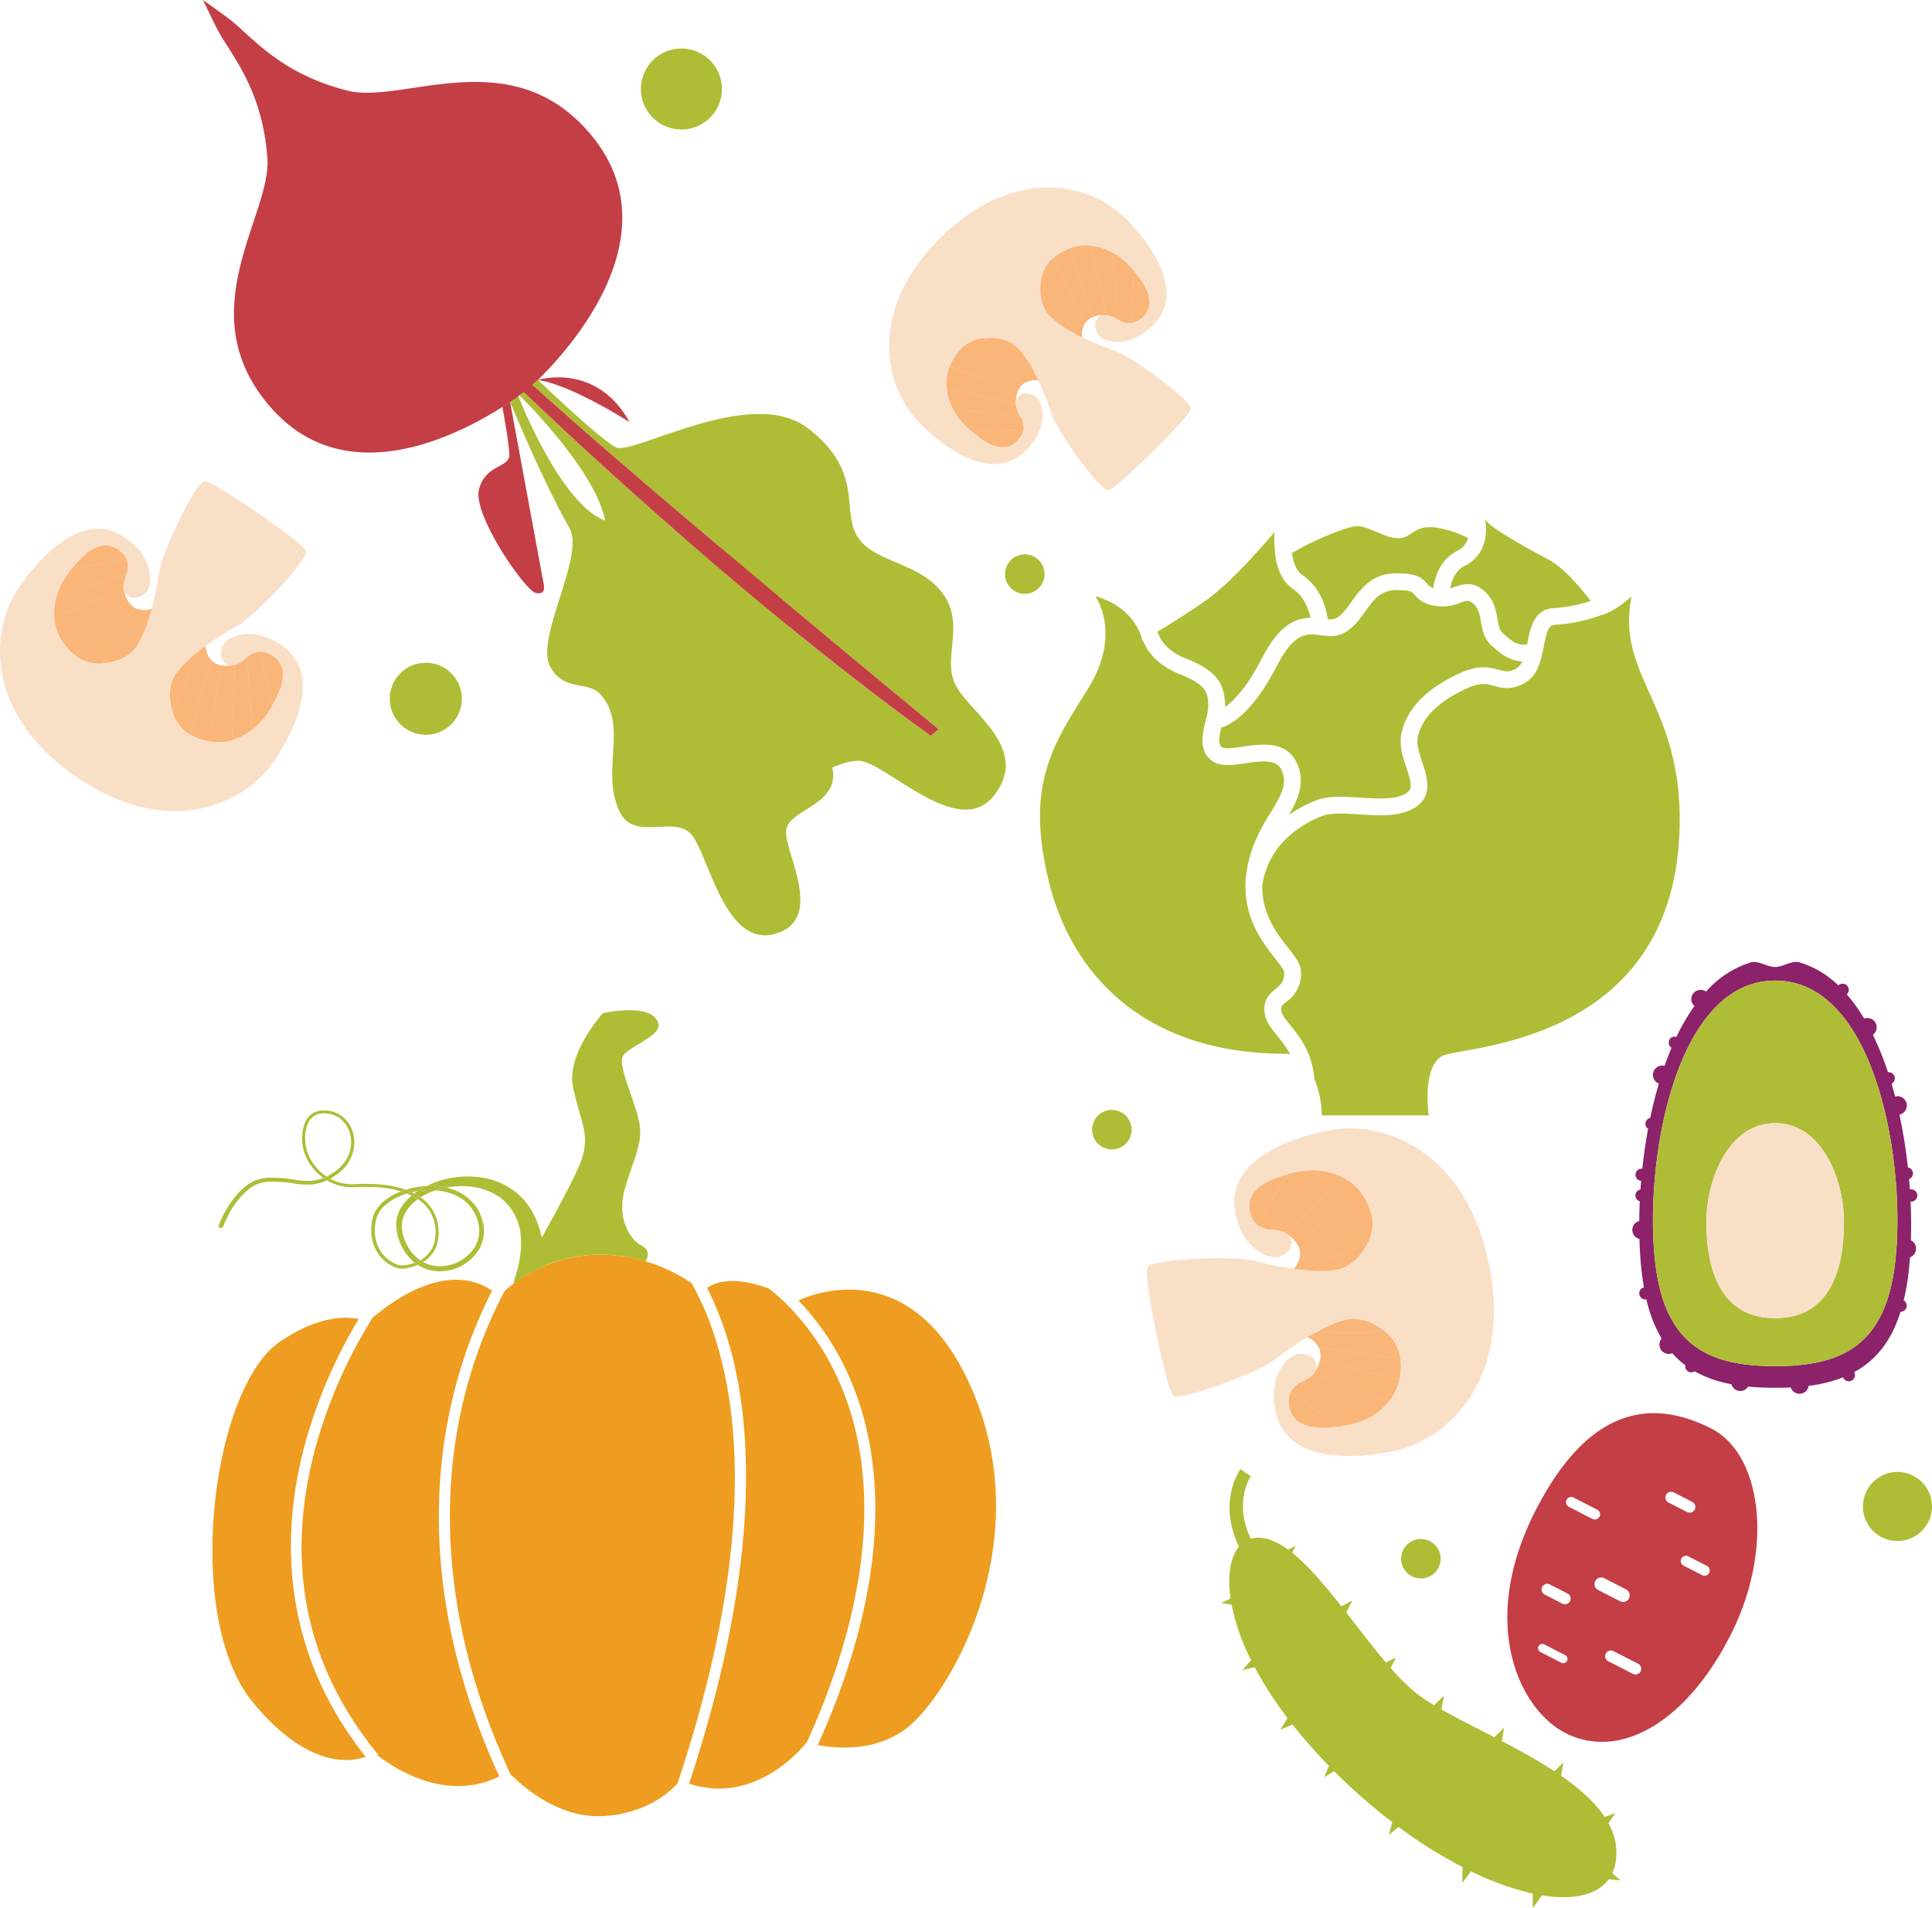 <svg xmlns="http://www.w3.org/2000/svg" width="640.603" height="632.709" viewBox="0 0 640.603 632.709"><g id="Raggruppa_26" data-name="Raggruppa 26" transform="translate(-509.79 -32.484)"><g id="Raggruppa_8" data-name="Raggruppa 8" transform="translate(577.104 32.484)"><path id="Tracciato_61" data-name="Tracciato 61" d="M278.356,81.452s12.037,31.285,25.778,40.22,50.789,3.225,60.827,26.827-4.087,16.327-3.908,28.2,21.95,20.294,21.992,30.943S367.51,219.356,367.366,226.6s12.948,29.189-3.663,33.8-21.928-26.1-27.628-32.887-19.173,2.656-23.994-7.889c-6.177-13.506,2.942-28.3-6.092-38.514-4.415-5-12.163-.7-16.843-9.448-5.038-9.421,11.744-36.624,6.407-45.9C286.829,110.615,275.892,84,275.892,84Z" transform="translate(-174.073 49.273)" fill="#afbd36" style="mix-blend-mode: multiply;isolation: isolate"></path><path id="Tracciato_62" data-name="Tracciato 62" d="M237.752,32.484s3.633,7.592,4.757,9.752c4.231,8.124,14.942,19.381,16.6,42.767,1.338,18.866-25.882,50.536.374,81.754,32.4,38.525,86.407-5.571,86.407-5.571s52.746-45.6,20.382-84.154c-26.226-31.245-62.114-9.891-80.465-14.459-22.75-5.665-32-18.156-39.267-23.725-1.933-1.479-8.788-6.364-8.788-6.364" transform="translate(-237.752 -32.484)" fill="#c43e46" style="mix-blend-mode: multiply;isolation: isolate"></path><path id="Tracciato_63" data-name="Tracciato 63" d="M279.35,80.209s19.328-6.055,30.407,14.023C309.757,94.232,290.645,81.907,279.35,80.209Z" transform="translate(-168.3 45.767)" fill="#c43e46" style="mix-blend-mode: multiply;isolation: isolate"></path><path id="Tracciato_64" data-name="Tracciato 64" d="M282.461,82.407l11.226,60.872s.67,3.444-2.87,2.411-20.94-25.981-18.653-34.387,10.15-7,10.043-11.362-2.309-15.86-2.309-15.86Z" transform="translate(-180.642 50.868)" fill="#c43e46" style="mix-blend-mode: multiply;isolation: isolate"></path><g id="Raggruppa_7" data-name="Raggruppa 7" transform="translate(104.953 125.976)" style="mix-blend-mode: multiply;isolation: isolate"><path id="Tracciato_65" data-name="Tracciato 65" d="M389.144,131.712c5.537,8.706,20.81,8.34,28.359,18.914s-.654,21.477,4.357,30.62,24.59,20.788,12.587,36.176-36.405-11.709-45.178-11.463-13.281,7.6-22.812,3.139-17.376-22.8-24.894-25.388-13.615,7.648-23.017.691c-22.291-16.5-8.5-43.667-13.716-60.656S277.066,84.8,277.066,84.8l1.356-1.143s67.146,65.077,134.994,114.037l2.611-2.194S319.558,116.191,281.295,81.245l1.869-1.572s20.26,19.432,25.815,22.334,44.871-20.783,63.7-6.324S383.61,123,389.144,131.712Z" transform="translate(-277.066 -79.673)" fill="#afbd36"></path><path id="Tracciato_66" data-name="Tracciato 66" d="M412.568,196.71C344.72,147.75,277.574,82.673,277.574,82.673l2.872-2.411c38.263,34.945,134.732,114.254,134.732,114.254Z" transform="translate(-276.218 -78.69)" fill="#c43e46"></path></g></g><g id="Raggruppa_13" data-name="Raggruppa 13" transform="translate(1051.025 351.418)" style="mix-blend-mode: multiply;isolation: isolate"><path id="Tracciato_83" data-name="Tracciato 83" d="M507.648,244.282c.128-4.09.1-8.4-.107-12.849.067.005.125.037.192.037a2.046,2.046,0,1,0,0-4.092,1.98,1.98,0,0,0-.419.085c-.08-1.153-.174-2.317-.278-3.484a2.014,2.014,0,0,0-.382-3.863,171.331,171.331,0,0,0-2.808-17.5,3.086,3.086,0,1,0-1.436-6q-.557-2.142-1.177-4.247a2.026,2.026,0,0,0-.958-3.823,1.628,1.628,0,0,0-.222.045,99.332,99.332,0,0,0-5.016-12.459,3.076,3.076,0,0,0-2.889-5.366,55.591,55.591,0,0,0-5.758-8.03,2.025,2.025,0,0,0,.667-1.495,2.041,2.041,0,0,0-3.468-1.463,31.447,31.447,0,0,0-12.961-7.68c-2.515-.723-5.174,1.546-7.979,1.546-2.867,0-5.577-2.253-8.14-1.5a32.7,32.7,0,0,0-14.784,9.672,3.081,3.081,0,0,0-3.855,4.795A68.491,68.491,0,0,0,429.9,176.85a1.92,1.92,0,0,0-2.536,1.946,2.008,2.008,0,0,0,.916,1.661c-.822,1.941-1.586,3.951-2.307,6a3.053,3.053,0,0,0-.769-.107,3.085,3.085,0,0,0-1.124,5.961c-1.1,3.711-2.05,7.531-2.859,11.407a1.983,1.983,0,0,0-.71,3.6c-.814,4.4-1.447,8.847-1.917,13.249a1.585,1.585,0,0,0-.224-.045,2.033,2.033,0,0,0-.16,4.06c-.08.958-.16,1.919-.224,2.87a2,2,0,0,0-.227,3.892q-.152,3.324-.181,6.533a3.077,3.077,0,0,0,.061,5.969c.12,4.234.406,8.241.86,11.88.182,1.444.4,2.822.635,4.165a2.02,2.02,0,0,0-1.564,1.949,2.05,2.05,0,0,0,2.048,2.048,2.092,2.092,0,0,0,.318-.064A45.9,45.9,0,0,0,425,276.894a3.06,3.06,0,0,0-.729,1.97,3.078,3.078,0,0,0,4.245,2.862,28.741,28.741,0,0,0,4.346,3.991,2.188,2.188,0,0,0-.059.3,2.045,2.045,0,0,0,2.045,2.045,1.978,1.978,0,0,0,1.076-.35,39.222,39.222,0,0,0,12.2,4.282,3.071,3.071,0,0,0,5.571.79c2.835.278,5.82.4,8.951.4q2.647,0,5.15-.128a3.074,3.074,0,0,0,5.959-.521,47.438,47.438,0,0,0,11.4-2.811,2.041,2.041,0,0,0,3.943-.742,1.981,1.981,0,0,0-.28-.972c7.066-3.839,12.278-10.147,15.4-20.03h0a2.046,2.046,0,0,0,2.048-2.048,2.021,2.021,0,0,0-1.009-1.725,75.662,75.662,0,0,0,1.532-8.481c.232-1.847.414-3.8.561-5.809a3.071,3.071,0,0,0,.288-5.638Zm-5.3,8.052c-3.34,26.7-17.443,33.682-39.7,33.682s-36.357-6.986-39.7-33.682c-3.994-31.912,5.769-94.173,39.7-94.173S506.34,220.421,502.346,252.333Z" transform="translate(-415.277 -151.953)" fill="#8c2269" style="mix-blend-mode: multiply;isolation: isolate"></path><path id="Tracciato_84" data-name="Tracciato 84" d="M458.375,154.278c-33.928,0-43.691,62.261-39.7,94.173,3.34,26.7,17.44,33.682,39.7,33.682s36.357-6.986,39.7-33.682C502.065,216.539,492.3,154.278,458.375,154.278Zm0,111.936c-18.872,0-22.809-17.427-22.809-31.827s7.456-32.836,22.809-32.836,22.806,18.439,22.806,32.836S477.246,266.214,458.375,266.214Z" transform="translate(-411.002 -148.07)" fill="#afbd36"></path><path id="Tracciato_85" data-name="Tracciato 85" d="M447.287,171.986c-15.353,0-22.809,18.439-22.809,32.836s3.938,31.827,22.809,31.827,22.806-17.427,22.806-31.827S462.64,171.986,447.287,171.986Z" transform="translate(-399.915 -118.505)" fill="#fadfc7"></path></g><g id="Raggruppa_19" data-name="Raggruppa 19" transform="translate(854.626 204.77)" style="mix-blend-mode: multiply;isolation: isolate"><path id="Tracciato_103" data-name="Tracciato 103" d="M416.16,244.411c-.43-4.287,1.978-6.263,3.735-7.7,1.639-1.343,2.822-2.315,2.8-5.47-.024-.772-1.8-3.043-3.1-4.7-5.291-6.773-14.146-18.108-7.187-37.132a60.189,60.189,0,0,1,5.628-10.852c3.772-6.159,5.809-9.862,3.762-14.389-1.562-3.465-5.777-3.134-12.029-2.226-4.365.627-8.484,1.225-11.207-.956-4.319-3.454-2.979-8.916-1.9-13.308a20.643,20.643,0,0,0,.865-5.222c-.222-3.767-.382-6.487-9.528-10.091-7.982-3.145-11.041-8.316-12.171-11.2l-.163.093s-1.8-10.815-15.622-14.72c0,0,9.012,12.318-2.4,30.644s-20.729,31.245-13.22,63.091,32.137,57.984,78.713,57.984a7.379,7.379,0,0,1,1.53.168,37.91,37.91,0,0,0-4.186-6.012C418.41,249.863,416.464,247.452,416.16,244.411Z" transform="translate(-341.709 -81.13)" fill="#afbd36" style="mix-blend-mode: multiply;isolation: isolate"></path><path id="Tracciato_104" data-name="Tracciato 104" d="M376.338,113.968c6.228,4.229,8.011,11.057,8.527,14.72a4.846,4.846,0,0,0,2.953-.414c1.829-1.044,3.318-3.121,4.893-5.315,3.027-4.221,6.794-9.472,14.813-9.472,6.316,0,8.343,1.1,10.259,3.42a4.048,4.048,0,0,0,2.072,1.474c.529-3.737,2.285-9.525,8.06-12.411a6.608,6.608,0,0,0,3.471-4.178,33.745,33.745,0,0,0-11.244-3.551c-7.208-.6-7.208,3.6-12.016,3.6s-10.515-4.805-14.72-3.9c-3.4.726-12.678,4.2-20.4,8.836C373.212,108.656,374.05,112.415,376.338,113.968Z" transform="translate(-289.449 -95.668)" fill="#afbd36" style="mix-blend-mode: multiply;isolation: isolate"></path><path id="Tracciato_105" data-name="Tracciato 105" d="M397.6,112.3c-3.276,1.636-4.493,5.032-4.944,7.55.449-.133.9-.291,1.364-.454,2.555-.884,6.055-2.1,9.878,1.244,3.316,2.9,3.951,6.517,4.458,9.416.387,2.2.67,3.6,1.6,4.445,3,2.752,4.837,4.426,8.212,3.868.027-.139.056-.28.083-.419.972-4.939,2.178-11.084,8.564-11.557a49.067,49.067,0,0,0,12.427-2.379c-3.417-4.506-8.868-10.98-13.738-13.6-7.782-4.189-19.133-10.371-21.3-13.388C405.06,100.843,404.758,108.716,397.6,112.3Z" transform="translate(-256.65 -97.02)" fill="#afbd36" style="mix-blend-mode: multiply;isolation: isolate"></path><path id="Tracciato_106" data-name="Tracciato 106" d="M365.644,140.529c10.524,4.146,12.649,8.281,13.041,14.936.021.384,0,.78-.019,1.175,2.814-1.981,7.176-6.364,12.2-16.106,5.641-10.937,10.913-13.377,16.154-13.492-.587-2.835-2.088-7.064-5.932-9.672-3.129-2.128-4.568-5.673-5.235-8.393-.037.029-.077.056-.112.085,0,0-.128-.825-.278-2.024-.08-.529-.123-.953-.149-1.271-.272-2.469-.518-5.678-.174-7.221,0,0-13.22,15.922-22.534,22.531-5.5,3.906-11.933,7.9-16.287,10.534C356.514,132.454,358.009,137.521,365.644,140.529Z" transform="translate(-317.32 -94.471)" fill="#afbd36" style="mix-blend-mode: multiply;isolation: isolate"></path><path id="Tracciato_107" data-name="Tracciato 107" d="M389.7,163.144c2.907,6.436.456,11.93-2.632,17.168a43.157,43.157,0,0,1,9.015-4.8c4.127-1.586,9.272-1.257,14.715-.91,5.609.358,11.41.729,14.939-1.305,2.331-1.345,2.154-3.054.283-8.666-1.177-3.535-2.515-7.539-1.6-11.482,1.911-8.292,8.318-14.811,19.584-19.931,6.124-2.784,9.862-1.767,12.59-1.025,2.205.6,3.42.932,5.862-.4a5.011,5.011,0,0,0,2.024-2.4c-4.6-.131-7.638-2.9-10.39-5.427-2.365-2.168-2.87-5.043-3.316-7.584-.43-2.456-.8-4.578-2.646-6.191-1.337-1.172-1.965-1.017-4.391-.174a14.692,14.692,0,0,1-9.2.771,9.92,9.92,0,0,1-5.937-3.612c-.651-.785-1.164-1.407-5.98-1.407-5.166,0-7.544,3.316-10.3,7.152-1.855,2.584-3.772,5.256-6.653,6.9-2.811,1.607-5.644,1.241-8.142.91-4.437-.574-8.625-1.124-14.5,10.27-7.95,15.412-15.059,19.371-18.407,20.385-.758,3.246-1.046,5.478.248,6.514.846.673,4.512.144,6.938-.208C377.92,156.82,386.294,155.61,389.7,163.144Z" transform="translate(-304.539 -82.399)" fill="#afbd36" style="mix-blend-mode: multiply;isolation: isolate"></path><path id="Tracciato_108" data-name="Tracciato 108" d="M491.8,106.537s-5.409,5.107-10.214,6.308l-.005-.005a52.934,52.934,0,0,1-15.4,3.2c-1.85.136-2.5,1.89-3.521,7.085-.9,4.6-1.93,9.821-6.492,12.294-4.4,2.381-7.486,1.54-9.966.868-2.435-.662-4.533-1.231-8.834.721-9.584,4.357-14.971,9.629-16.469,16.119-.558,2.421.47,5.5,1.46,8.476,1.61,4.827,3.815,11.437-2.779,15.238-4.981,2.878-11.634,2.451-18.071,2.04-4.6-.294-9.373-.6-12.363.553-5.248,2.018-17.681,8.3-19.835,23.02-.144,9.488,4.731,15.751,8.564,20.657,2.381,3.046,4.258,5.451,4.277,8.086A11.232,11.232,0,0,1,377.329,241c-1.508,1.239-1.858,1.578-1.733,2.856.139,1.388,1.514,3.089,3.107,5.059,3.094,3.828,7.211,8.951,7.91,17.8a32.1,32.1,0,0,1,2.443,11.973h35.45s-2.4-16.525,4.808-19.83,77.851-3.879,78.411-77.512C508.028,141.987,486.4,132.675,491.8,106.537Z" transform="translate(-295.617 -81.13)" fill="#afbd36" style="mix-blend-mode: multiply;isolation: isolate"></path></g><path id="Tracciato_110" data-name="Tracciato 110" d="M409.179,240.155c-19.347,37.762-5.288,66.155,9.816,73.895,17.622,9.029,39.668-2.985,54.572-32.073s10.435-60.341-6.068-68.8S428.528,202.394,409.179,240.155Zm9.789,48.1a1.415,1.415,0,0,1-1.292,2.517l-6.992-3.585a1.414,1.414,0,0,1,1.289-2.517Zm24.147,2.838a1.885,1.885,0,1,1-1.719,3.356l-8.11-4.157A1.885,1.885,0,1,1,435,286.938ZM419.732,267.81a1.887,1.887,0,0,1-1.722,3.358l-5.873-3.011a1.885,1.885,0,0,1,1.719-3.356Zm19.411-1.354a2.2,2.2,0,0,1-2.007,3.916l-7.272-3.727a2.2,2.2,0,1,1,2.007-3.916Zm26.784-7.819a1.729,1.729,0,0,1-1.578,3.078l-6.154-3.153a1.729,1.729,0,1,1,1.578-3.078Zm-36.363-18.631a1.729,1.729,0,0,1-1.578,3.078l-7.833-4.015a1.728,1.728,0,1,1,1.578-3.075Zm31.512-2.571a1.886,1.886,0,1,1-1.722,3.356l-6.154-3.153a1.886,1.886,0,0,1,1.722-3.356Z" transform="translate(609.83 293.058)" fill="#c43e46" style="mix-blend-mode: multiply;isolation: isolate"></path><g id="Raggruppa_20" data-name="Raggruppa 20" transform="translate(580.218 367.459)"><path id="Tracciato_112" data-name="Tracciato 112" d="M223.307,416.135l.054-.009s2.267-3.452-1.26-5.16-8.612-8.641-5.552-19.058,6.113-15.169,4.637-22.191-6.886-18.089-5.446-21.373,12.682-6.773,11.884-10.78c-1.5-7.537-18.423-3.689-18.423-3.689s-12.208,13.342-9.894,24.523,5.543,15.194,3.071,23.322-21.645,40.972-21.645,40.972l.016,0a47.564,47.564,0,0,1,26.634-8.741A51.464,51.464,0,0,1,223.307,416.135Z" transform="translate(-79.724 -332.894)" fill="#afbd36" style="mix-blend-mode: multiply;isolation: isolate"></path><path id="Tracciato_113" data-name="Tracciato 113" d="M166.459,420.55a164.95,164.95,0,0,1,17.966-41.986c-4.459-.919-13.592-1.052-26.231,7.6-22.542,15.433-32.152,91.3-8.819,119.565,17.713,21.458,31.677,19.978,37.382,18.02C157.184,486.6,159.327,447.215,166.459,420.55Z" transform="translate(-135.906 -276.178)" fill="#ee9d20" style="mix-blend-mode: multiply;isolation: isolate"></path><path id="Tracciato_114" data-name="Tracciato 114" d="M168.477,376.923a15.4,15.4,0,0,1-1.62-7.2,12.181,12.181,0,0,1,2.74-6.737,16.663,16.663,0,0,1,2.38-2.434c-.5-.248-1-.471-1.521-.678a19.606,19.606,0,0,0-7.447,4.06A10,10,0,0,0,160.732,367a11.993,11.993,0,0,0-.858,3.813,12.86,12.86,0,0,0,1.519,7.614,11.5,11.5,0,0,0,5.827,5.023,7.292,7.292,0,0,0,3.779-.031,13.866,13.866,0,0,0,2.008-.593A15.252,15.252,0,0,1,168.477,376.923Z" transform="translate(-105.945 -299.085)" fill="none"></path><path id="Tracciato_115" data-name="Tracciato 115" d="M174.544,375.148a13.975,13.975,0,0,0-.225-7.742,12.4,12.4,0,0,0-4.482-6.2c-.239-.183-.5-.333-.75-.5a16.213,16.213,0,0,0-2.812,2.566,10.18,10.18,0,0,0-2.456,5.554,12.726,12.726,0,0,0,1.343,6.307,12.96,12.96,0,0,0,4.741,5.789A9.529,9.529,0,0,0,174.544,375.148Z" transform="translate(-100.982 -298.04)" fill="none"></path><path id="Tracciato_116" data-name="Tracciato 116" d="M166.059,360.325c.379-.286.762-.559,1.154-.818-.667.1-1.327.232-1.985.388C165.51,360.025,165.782,360.181,166.059,360.325Z" transform="translate(-99.156 -299.54)" fill="none"></path><path id="Tracciato_117" data-name="Tracciato 117" d="M167,362.05a13.413,13.413,0,0,1,4.831,6.692,15.586,15.586,0,0,1,.7,4.119,13.291,13.291,0,0,1-.466,4.211,10.634,10.634,0,0,1-4.621,6.1,11.146,11.146,0,0,0,4.6,1.35,13.722,13.722,0,0,0,12.276-5.969,11.608,11.608,0,0,0,1.42-3.308,11.471,11.471,0,0,0,.21-3.621,13.574,13.574,0,0,0-2.871-6.791c-2.711-3.4-7.091-5.1-11.559-5.446a21.873,21.873,0,0,0-5,2.343C166.678,361.843,166.843,361.935,167,362.05Z" transform="translate(-97.533 -299.685)" fill="none"></path><path id="Tracciato_118" data-name="Tracciato 118" d="M159.159,367.52a13.331,13.331,0,0,0,2.177-1.782,11.989,11.989,0,0,0,2.965-4.9c1.2-3.709.234-8.463-3.186-11.043a8.763,8.763,0,0,0-6.043-1.688,5.511,5.511,0,0,0-2.95,1.082,6,6,0,0,0-1.845,2.63,14.438,14.438,0,0,0-.548,6.841,13.947,13.947,0,0,0,2.817,6.447,16.307,16.307,0,0,0,4.1,3.912c.047-.025.1-.041.149-.065A20.007,20.007,0,0,0,159.159,367.52Z" transform="translate(-118.793 -313.864)" fill="none"></path><path id="Tracciato_119" data-name="Tracciato 119" d="M167.684,361.779a21.872,21.872,0,0,1,5-2.343,22.242,22.242,0,0,0-2.289-.074,28.511,28.511,0,0,0-3.639.336c-.392.259-.775.532-1.154.818A18.494,18.494,0,0,1,167.684,361.779Z" transform="translate(-98.694 -299.729)" fill="#afbd36" style="mix-blend-mode: multiply;isolation: isolate"></path><path id="Tracciato_120" data-name="Tracciato 120" d="M168.319,360.439c.284-.187.566-.383.854-.559.7-.412,1.413-.762,2.127-1.118A27.115,27.115,0,0,0,164.346,360q1.011.365,1.987.822C166.991,360.672,167.652,360.543,168.319,360.439Z" transform="translate(-100.262 -300.472)" fill="#afbd36" style="mix-blend-mode: multiply;isolation: isolate"></path><path id="Tracciato_121" data-name="Tracciato 121" d="M165.21,360.548a17.9,17.9,0,0,1,2.073,1.2c.291-.212.584-.421.886-.615a18.476,18.476,0,0,0-2.087-1.264C165.789,360.091,165.494,360.309,165.21,360.548Z" transform="translate(-99.179 -299.085)" fill="#afbd36" style="mix-blend-mode: multiply;isolation: isolate"></path><path id="Tracciato_122" data-name="Tracciato 122" d="M167.719,358.554a22.781,22.781,0,0,1-5.029-.232,45.844,45.844,0,0,0-9.459-.75,12.544,12.544,0,0,0-7.677,2.995,23.931,23.931,0,0,0-4.455,4.867,36.511,36.511,0,0,0-2.521,4.133,32.752,32.752,0,0,0-1.694,3.671l-.011.029,0,0a.758.758,0,0,0,1.431.5,30.94,30.94,0,0,1,1.593-3.515,27.839,27.839,0,0,1,6.541-8.6,11.156,11.156,0,0,1,6.868-2.744,44.608,44.608,0,0,1,9.225.671,23.912,23.912,0,0,0,5.3.2,15.017,15.017,0,0,0,4.905-1.359c-.41-.243-.813-.5-1.2-.773A13.661,13.661,0,0,1,167.719,358.554Z" transform="translate(-134.75 -302.026)" fill="#afbd36" style="mix-blend-mode: multiply;isolation: isolate"></path><path id="Tracciato_123" data-name="Tracciato 123" d="M166.928,360.109c-.277-.144-.55-.3-.831-.43-.527.124-1.045.273-1.562.43.516.207,1.023.43,1.521.678C166.34,360.549,166.635,360.33,166.928,360.109Z" transform="translate(-100.025 -299.324)" fill="#afbd36" style="mix-blend-mode: multiply;isolation: isolate"></path><path id="Tracciato_124" data-name="Tracciato 124" d="M172.556,375.769a13.291,13.291,0,0,0,.466-4.211,15.586,15.586,0,0,0-.7-4.119,13.413,13.413,0,0,0-4.831-6.692c-.153-.115-.318-.207-.473-.315-.3.194-.595.4-.886.615.25.167.511.318.75.5a12.405,12.405,0,0,1,4.482,6.2,13.975,13.975,0,0,1,.225,7.742,9.529,9.529,0,0,1-4.642,5.773c.322.216.647.426.989.611A10.634,10.634,0,0,0,172.556,375.769Z" transform="translate(-98.026 -298.382)" fill="#afbd36" style="mix-blend-mode: multiply;isolation: isolate"></path><path id="Tracciato_125" data-name="Tracciato 125" d="M166.22,375.8a12.726,12.726,0,0,1-1.343-6.307,10.18,10.18,0,0,1,2.456-5.554,16.213,16.213,0,0,1,2.812-2.566,17.89,17.89,0,0,0-2.073-1.2,16.665,16.665,0,0,0-2.379,2.434,12.181,12.181,0,0,0-2.74,6.737,17.237,17.237,0,0,0,6.149,13.105,13.488,13.488,0,0,0,1.7-.762c.054-.029.106-.065.162-.1A12.96,12.96,0,0,1,166.22,375.8Z" transform="translate(-102.041 -298.708)" fill="#afbd36" style="mix-blend-mode: multiply;isolation: isolate"></path><path id="Tracciato_126" data-name="Tracciato 126" d="M172.03,359.877c4.468.349,8.849,2.046,11.559,5.446a13.573,13.573,0,0,1,2.871,6.791,11.47,11.47,0,0,1-.21,3.621,11.608,11.608,0,0,1-1.42,3.308,13.722,13.722,0,0,1-12.276,5.969,11.146,11.146,0,0,1-4.6-1.35c-.216.135-.428.273-.651.392-.383.212-.789.37-1.187.543a13.6,13.6,0,0,0,6.316,2.118,15.36,15.36,0,0,0,13.752-6.814A12.031,12.031,0,0,0,188,371.941a14.742,14.742,0,0,0-.415-2.064l-.288-.942c-.122-.392-.266-.658-.4-.994a14.288,14.288,0,0,0-2.15-3.562,15.763,15.763,0,0,0-6.827-4.712,21.887,21.887,0,0,0-2.346-.665c-.622.117-1.246.223-1.868.383C173.148,359.526,172.589,359.695,172.03,359.877Z" transform="translate(-98.045 -300.172)" fill="#afbd36" style="mix-blend-mode: multiply;isolation: isolate"></path><path id="Tracciato_127" data-name="Tracciato 127" d="M153.1,365.656a13.947,13.947,0,0,1-2.817-6.447,14.437,14.437,0,0,1,.548-6.841,6,6,0,0,1,1.845-2.63,5.511,5.511,0,0,1,2.95-1.082,8.763,8.763,0,0,1,6.043,1.688c3.421,2.58,4.383,7.335,3.186,11.043a11.989,11.989,0,0,1-2.965,4.9,13.329,13.329,0,0,1-2.177,1.782,20.01,20.01,0,0,1-2.368,1.433c-.05.025-.1.041-.149.065.383.255.777.493,1.183.712a18.583,18.583,0,0,0,2-1.253,14.312,14.312,0,0,0,2.325-1.938,13.115,13.115,0,0,0,3.2-5.383,12.017,12.017,0,0,0,.108-6.528,10.389,10.389,0,0,0-3.747-5.635,9.882,9.882,0,0,0-6.733-1.868,6.5,6.5,0,0,0-3.47,1.284,6.989,6.989,0,0,0-2.161,3.053,15.391,15.391,0,0,0-.606,7.335,14.937,14.937,0,0,0,3,6.9,17.438,17.438,0,0,0,3.835,3.79c.356-.14.71-.3,1.061-.469A16.306,16.306,0,0,1,153.1,365.656Z" transform="translate(-119.344 -314.414)" fill="#afbd36" style="mix-blend-mode: multiply;isolation: isolate"></path><path id="Tracciato_128" data-name="Tracciato 128" d="M206.47,387.025a46.3,46.3,0,0,0-1.082-10.388,29.373,29.373,0,0,0-3.353-8.319,21.918,21.918,0,0,0-7.445-7.431,24.505,24.505,0,0,0-10.992-3.423,31.5,31.5,0,0,0-12.292,1.435,27.552,27.552,0,0,0-3.876,1.618c.21-.009.419-.034.631-.038a23.621,23.621,0,0,1,5.859.579,26.626,26.626,0,0,1,9.263-.191,20.531,20.531,0,0,1,8.923,3.711,17.564,17.564,0,0,1,6.568,13.141,27.265,27.265,0,0,1-.214,5.762,36.205,36.205,0,0,1-.813,4.268c-.3,1.151-.548,2.028-.748,2.618l-.288.89-.034.1a4.883,4.883,0,0,0-.221,1.185c-.007.088.009.171.009.257.336-.255.681-.511,1.052-.775A47.933,47.933,0,0,1,206.47,387.025Z" transform="translate(-96.394 -302.227)" fill="#afbd36" style="mix-blend-mode: multiply;isolation: isolate"></path><path id="Tracciato_129" data-name="Tracciato 129" d="M168.515,370.287c-.343-.185-.667-.394-.989-.611-.056.032-.108.068-.162.1a13.473,13.473,0,0,1-1.7.762c.027.02.047.045.074.065.293.232.62.419.935.622.4-.174.8-.331,1.187-.543C168.087,370.559,168.3,370.422,168.515,370.287Z" transform="translate(-98.606 -286.795)" fill="#afbd36" style="mix-blend-mode: multiply;isolation: isolate"></path><path id="Tracciato_130" data-name="Tracciato 130" d="M169.721,358.751c-.212,0-.421.029-.631.038-.714.356-1.431.705-2.127,1.118-.288.176-.57.372-.854.559a28.512,28.512,0,0,1,3.639-.336,22.251,22.251,0,0,1,2.289.074c.559-.182,1.118-.351,1.674-.491.622-.16,1.246-.266,1.868-.383A23.619,23.619,0,0,0,169.721,358.751Z" transform="translate(-98.052 -300.498)" fill="#afbd36" style="mix-blend-mode: multiply;isolation: isolate"></path><path id="Tracciato_131" data-name="Tracciato 131" d="M178.862,361.353c-.658-.237-1.325-.448-1.994-.635-5.2-1.453-10.645-1.449-15.712-1.181A15.981,15.981,0,0,1,154,357.8c-.065-.034-.122-.079-.187-.113-.167.095-.331.194-.5.284s-.363.162-.545.246c.259.155.5.327.773.466a17.006,17.006,0,0,0,7.6,1.852c5.194-.268,10.39-.259,15.464,1.149.237.065.469.151.705.223.315-.122.626-.259.944-.37C178.452,361.468,178.659,361.418,178.862,361.353Z" transform="translate(-114.777 -301.821)" fill="#afbd36" style="mix-blend-mode: multiply;isolation: isolate"></path><path id="Tracciato_132" data-name="Tracciato 132" d="M154.476,358.083c-.406-.219-.8-.457-1.183-.712-.352.169-.705.329-1.061.469.385.277.789.53,1.2.773.182-.083.367-.155.545-.246S154.31,358.178,154.476,358.083Z" transform="translate(-115.444 -302.217)" fill="#afbd36" style="mix-blend-mode: multiply;isolation: isolate"></path><path id="Tracciato_133" data-name="Tracciato 133" d="M167.2,360.136q-.977-.456-1.987-.822c-.2.065-.41.115-.611.185-.318.11-.629.248-.944.37.669.205,1.329.439,1.981.7C166.153,360.409,166.671,360.26,167.2,360.136Z" transform="translate(-101.126 -299.782)" fill="#afbd36" style="mix-blend-mode: multiply;isolation: isolate"></path><path id="Tracciato_134" data-name="Tracciato 134" d="M173.674,383.213a13.862,13.862,0,0,1-2.008.593,7.292,7.292,0,0,1-3.779.031,11.5,11.5,0,0,1-5.827-5.023,12.86,12.86,0,0,1-1.519-7.614,11.993,11.993,0,0,1,.858-3.813,10,10,0,0,1,2.276-3.069,19.607,19.607,0,0,1,7.447-4.06q-.977-.389-1.981-.7a19.123,19.123,0,0,0-6.336,3.84,11.181,11.181,0,0,0-2.548,3.517,13.145,13.145,0,0,0-.922,4.184,14.057,14.057,0,0,0,1.728,8.29,12.6,12.6,0,0,0,6.469,5.48,8.292,8.292,0,0,0,4.356-.025,15.012,15.012,0,0,0,2.794-.946c-.315-.2-.642-.39-.935-.622C173.721,383.258,173.7,383.233,173.674,383.213Z" transform="translate(-106.613 -299.473)" fill="#afbd36" style="mix-blend-mode: multiply;isolation: isolate"></path><path id="Tracciato_135" data-name="Tracciato 135" d="M250.973,378.292a56.183,56.183,0,0,0-15.286-7.233,51.464,51.464,0,0,0-15.924-2.186,48.246,48.246,0,0,0-26.634,8.741c-.372.264-.717.521-1.052.775-1.3.98-2.346,1.875-3.128,2.6a156.515,156.515,0,0,0-14.6,40.65c-5.816,27.551-6.8,69.163,16.544,119.4,3.2,3.308,15.46,14.825,30.728,13.982,14.4-.8,22.218-8.056,24.687-10.807C278.031,449.422,263.189,399.867,250.973,378.292Z" transform="translate(-92.104 -287.817)" fill="#ee9d20" style="mix-blend-mode: multiply;isolation: isolate"></path><path id="Tracciato_136" data-name="Tracciato 136" d="M198.165,416.056a160.526,160.526,0,0,1,14.025-39.841c-15.178-10.467-34.259,4.324-39.647,9.007a162.78,162.78,0,0,0-19.016,43.408c-10.153,38.1-3.116,72.232,20.92,101.441l-.252.207c19.59,14.669,34.462,10,40.395,6.96C191.131,486.33,192.214,444.085,198.165,416.056Z" transform="translate(-119.464 -283.195)" fill="#ee9d20" style="mix-blend-mode: multiply;isolation: isolate"></path><path id="Tracciato_137" data-name="Tracciato 137" d="M257.525,410.222c-7.76-20.2-20.151-31.235-24.953-34.942-11.893-4.486-18.04-2.019-20.55-.27a110.116,110.116,0,0,1,9.029,25.4c6,25.942,7.731,70.445-15,138.995,22.941,7.58,38.935-13.662,38.935-13.662l.1.029C270.324,469.989,266.033,432.37,257.525,410.222Z" transform="translate(-47.999 -282.956)" fill="#ee9d20" style="mix-blend-mode: multiply;isolation: isolate"></path><path id="Tracciato_138" data-name="Tracciato 138" d="M281.171,410.789c-19.067-49.275-53.653-35.67-59.019-33.2a88.61,88.61,0,0,1,18.61,29.732c8.727,22.716,13.2,61.132-12.222,117.71,6.528,1.21,20.291,2.348,30.591-6.526C273.1,506.467,300,459.447,281.171,410.789Z" transform="translate(-27.813 -281.366)" fill="#ee9d20" style="mix-blend-mode: multiply;isolation: isolate"></path></g><path id="Tracciato_140" data-name="Tracciato 140" d="M371.236,281.593l2.862-3.26a71.942,71.942,0,0,1-6.471-18.431l-3.393-.55,3.049-1.524c-1.137-7.913.091-13.869,2.755-17.142l-.32-.731a25.972,25.972,0,0,1-1.116-2.808c-.19-.6-.443-1.233-.617-1.935s-.347-1.447-.531-2.213c-.118-.785-.238-1.6-.36-2.419-.051-.833-.123-1.679-.142-2.528.037-.849-.005-1.7.107-2.533a20.776,20.776,0,0,1,.336-2.437,23.252,23.252,0,0,1,1.177-4.2,20.739,20.739,0,0,1,1.324-2.84c.195-.336.35-.6.494-.812l.182-.27L374,217.325l-.125.2-.312.547a16.61,16.61,0,0,0-1,2.291,18.772,18.772,0,0,0-.892,3.478,16.367,16.367,0,0,0-.232,2.021c-.086.689-.021,1.4-.045,2.1.032.7.112,1.41.163,2.1l.347,2.024c.171.646.336,1.271.494,1.863s.4,1.132.563,1.639a21.791,21.791,0,0,0,1.02,2.405l.027.059c3.927-1.068,8.092.483,12.39,3.631l2.448-1.281-1.142,2.283c5.315,4.255,10.82,10.774,16.333,17.766l3.591-1.882-1.973,3.946c4.434,5.684,8.86,11.53,13.18,16.61l3.308-1.733-1.762,3.521a71.946,71.946,0,0,0,7.867,7.859,54.367,54.367,0,0,0,6.522,4.461l3.27-3.166-.822,4.594c5.115,2.9,11.218,5.94,17.539,9.2l3.241-3.137-.79,4.413c5.956,3.11,11.989,6.42,17.449,10l3.009-2.913-.79,4.41c6.025,4.164,11.161,8.687,14.459,13.663l3.537-1.225-2.3,3.276a19.775,19.775,0,0,1,2.419,12.833,14.108,14.108,0,0,1-1.127,3.764l2.715,2.408-3.906-.4c-3.834,5.291-11.784,7.021-22.147,5.331l-3.019,4.25-.035-4.835a92.9,92.9,0,0,1-20.436-7.363l-2.937,3.855.136-5.256A155.89,155.89,0,0,1,423,333.615l-3.212,2.6,1.135-4.175A192.8,192.8,0,0,1,402.9,316.383c-.43-.424-.833-.844-1.252-1.263l-3.324,2.026,1.588-3.775a173.442,173.442,0,0,1-12.048-13.666l-4.085,1.65,2.408-3.82a123.624,123.624,0,0,1-10.895-16.875Z" transform="translate(550.526 304.653)" fill="#afbd36" style="mix-blend-mode: multiply;isolation: isolate"></path><g id="Raggruppa_23" data-name="Raggruppa 23" transform="translate(804.607 94.673)"><path id="Tracciato_167" data-name="Tracciato 167" d="M340.066,72.343c-24.155,23.8-19.026,49.246-7.125,61.323,10.742,10.905,25.23,19.277,35.2,9.456,8.324-8.2,5.451-16.042,4.084-17.43s-4.52-2.71-6.4-.627c-3.476,3.85,3.932,7.822,1.033,12.774-3.617,6.18-10.075,5.489-18.741-3.3s-7.312-19.381-1.046-25.553c4.271-4.21,13.9-4.787,18.757.136s9.752,17.715,10.9,21.384c1.933,6.183,16.018,25.6,18.815,25.618,1.348.011,8.668-6.679,14.64-12.611,6.02-5.884,12.817-13.1,12.827-14.453.021-2.8-19.184-17.166-25.337-19.192a97.85,97.85,0,0,1-10.7-4.474c-4.071-1.989-8.2-4.381-10.521-6.741-4.853-4.923-4.133-14.544.139-18.754,6.266-6.172,16.872-7.371,25.535,1.426s9.261,15.259,3.03,18.786c-4.1,2.32-7.432-2.28-10.654-2.122a3.347,3.347,0,0,0-2.1.9c-2.109,1.847-.833,5.019.534,6.407s9.162,4.373,17.489-3.828c9.966-9.821,1.81-24.43-8.935-35.335C389.589,54.048,364.218,48.544,340.066,72.343Z" transform="translate(-322.972 -55.779)" fill="#fadfc7" style="mix-blend-mode: multiply;isolation: isolate"></path><path id="Tracciato_168" data-name="Tracciato 168" d="M348.041,63.008l5.016,22.921a12.493,12.493,0,0,1,4.255,1.687l-2.347-22.43A17.777,17.777,0,0,0,348.041,63.008Z" transform="translate(-281.116 -43.71)" fill="#f9b678" style="mix-blend-mode: multiply;isolation: isolate"></path><path id="Tracciato_169" data-name="Tracciato 169" d="M343.375,66.51l10.39,21.808a5.968,5.968,0,0,1,2.9-2.293l-7.873-22.684A16.972,16.972,0,0,0,343.375,66.51Z" transform="translate(-288.907 -43.154)" fill="#f9b678" style="mix-blend-mode: multiply;isolation: isolate"></path><path id="Tracciato_170" data-name="Tracciato 170" d="M345.1,79.158a36.073,36.073,0,0,0,8.519,5.724l-11.666-17.43C341.3,71.6,342.2,76.214,345.1,79.158Z" transform="translate(-291.617 -36.291)" fill="#f9b678" style="mix-blend-mode: multiply;isolation: isolate"></path><path id="Tracciato_171" data-name="Tracciato 171" d="M353.059,83.388a4.78,4.78,0,0,0,1.866-.609c5.708-3.23,5.665-8.932-1.033-16.624Z" transform="translate(-272.738 -38.455)" fill="#f9b678" style="mix-blend-mode: multiply;isolation: isolate"></path><path id="Tracciato_172" data-name="Tracciato 172" d="M345.113,65.286a12.721,12.721,0,0,0-3.286,7.048l11.666,17.43c.665.347,1.332.689,2,1.017a6.817,6.817,0,0,1,.854-4.445L345.96,64.528C345.674,64.776,345.383,65.019,345.113,65.286Z" transform="translate(-291.491 -41.173)" fill="#f9b678" style="mix-blend-mode: multiply;isolation: isolate"></path><path id="Tracciato_173" data-name="Tracciato 173" d="M345.113,65.286a12.721,12.721,0,0,0-3.286,7.048l11.666,17.43c.665.347,1.332.689,2,1.017a6.817,6.817,0,0,1,.854-4.445L345.96,64.528C345.674,64.776,345.383,65.019,345.113,65.286Z" transform="translate(-291.491 -41.173)" fill="#f9b678" style="mix-blend-mode: multiply;isolation: isolate"></path><path id="Tracciato_174" data-name="Tracciato 174" d="M345.4,63.941l7.873,22.684a10.224,10.224,0,0,1,3.769-.673l0,.005a2.981,2.981,0,0,1,.408.016l-5.016-22.921A16.36,16.36,0,0,0,345.4,63.941Z" transform="translate(-285.517 -43.755)" fill="#f9b678" style="mix-blend-mode: multiply;isolation: isolate"></path><path id="Tracciato_175" data-name="Tracciato 175" d="M345.4,63.941l7.873,22.684a10.224,10.224,0,0,1,3.769-.673l0,.005a2.981,2.981,0,0,1,.408.016l-5.016-22.921A16.36,16.36,0,0,0,345.4,63.941Z" transform="translate(-285.517 -43.755)" fill="#f9b678" style="mix-blend-mode: multiply;isolation: isolate"></path><path id="Tracciato_176" data-name="Tracciato 176" d="M355.942,67.887a22.975,22.975,0,0,0-5.307-4.063l2.347,22.43a7.366,7.366,0,0,0,4.124,1.028l.833-17.232C357.322,69.342,356.671,68.627,355.942,67.887Z" transform="translate(-276.785 -42.348)" fill="#f9b678" style="mix-blend-mode: multiply;isolation: isolate"></path><path id="Tracciato_177" data-name="Tracciato 177" d="M355.942,67.887a22.975,22.975,0,0,0-5.307-4.063l2.347,22.43a7.366,7.366,0,0,0,4.124,1.028l.833-17.232C357.322,69.342,356.671,68.627,355.942,67.887Z" transform="translate(-276.785 -42.348)" fill="#f9b678" style="mix-blend-mode: multiply;isolation: isolate"></path><path id="Tracciato_178" data-name="Tracciato 178" d="M330.122,80.664l22.844,5.353a12.52,12.52,0,0,0,1.626,4.282l-22.4-2.678A17.818,17.818,0,0,1,330.122,80.664Z" transform="translate(-311.034 -14.232)" fill="#f9b678" style="mix-blend-mode: multiply;isolation: isolate"></path><path id="Tracciato_179" data-name="Tracciato 179" d="M333.743,76.021,355.4,86.731a5.959,5.959,0,0,0-2.336,2.87l-22.566-8.209A16.955,16.955,0,0,1,333.743,76.021Z" transform="translate(-310.413 -21.984)" fill="#f9b678" style="mix-blend-mode: multiply;isolation: isolate"></path><path id="Tracciato_180" data-name="Tracciato 180" d="M346.318,77.94a36.043,36.043,0,0,1,5.6,8.6L334.657,74.619C338.811,74.029,343.416,75,346.318,77.94Z" transform="translate(-303.462 -24.6)" fill="#f9b678" style="mix-blend-mode: multiply;isolation: isolate"></path><path id="Tracciato_181" data-name="Tracciato 181" d="M350.434,85.824a4.831,4.831,0,0,1-.635,1.855c-3.316,5.657-9.015,5.534-16.608-1.281Z" transform="translate(-305.91 -5.617)" fill="#f9b678" style="mix-blend-mode: multiply;isolation: isolate"></path><path id="Tracciato_182" data-name="Tracciato 182" d="M332.483,77.7a12.713,12.713,0,0,1,7.093-3.182l17.256,11.922c.339.67.67,1.343.988,2.018a6.824,6.824,0,0,0-4.456.788l-21.653-10.71C331.962,78.251,332.21,77.965,332.483,77.7Z" transform="translate(-308.381 -24.497)" fill="#f9b678" style="mix-blend-mode: multiply;isolation: isolate"></path><path id="Tracciato_183" data-name="Tracciato 183" d="M332.483,77.7a12.713,12.713,0,0,1,7.093-3.182l17.256,11.922c.339.67.67,1.343.988,2.018a6.824,6.824,0,0,0-4.456.788l-21.653-10.71C331.962,78.251,332.21,77.965,332.483,77.7Z" transform="translate(-308.381 -24.497)" fill="#f9b678" style="mix-blend-mode: multiply;isolation: isolate"></path><path id="Tracciato_184" data-name="Tracciato 184" d="M331.147,78.033l22.566,8.209A10.219,10.219,0,0,0,352.982,90h.005a3.5,3.5,0,0,0,.011.408l-22.844-5.353A16.31,16.31,0,0,1,331.147,78.033Z" transform="translate(-311.066 -18.625)" fill="#f9b678" style="mix-blend-mode: multiply;isolation: isolate"></path><path id="Tracciato_185" data-name="Tracciato 185" d="M331.147,78.033l22.566,8.209A10.219,10.219,0,0,0,352.982,90h.005a3.5,3.5,0,0,0,.011.408l-22.844-5.353A16.31,16.31,0,0,1,331.147,78.033Z" transform="translate(-311.066 -18.625)" fill="#f9b678" style="mix-blend-mode: multiply;isolation: isolate"></path><path id="Tracciato_186" data-name="Tracciato 186" d="M334.885,88.636A23,23,0,0,1,330.9,83.27l22.4,2.678a7.39,7.39,0,0,1,.966,4.141l-17.243.574C336.321,90.037,335.614,89.375,334.885,88.636Z" transform="translate(-309.737 -9.881)" fill="#f9b678" style="mix-blend-mode: multiply;isolation: isolate"></path><path id="Tracciato_187" data-name="Tracciato 187" d="M334.885,88.636A23,23,0,0,1,330.9,83.27l22.4,2.678a7.39,7.39,0,0,1,.966,4.141l-17.243.574C336.321,90.037,335.614,89.375,334.885,88.636Z" transform="translate(-309.737 -9.881)" fill="#f9b678" style="mix-blend-mode: multiply;isolation: isolate"></path></g><g id="Raggruppa_24" data-name="Raggruppa 24" transform="translate(509.79 192.045)"><path id="Tracciato_188" data-name="Tracciato 188" d="M237.727,190.232c29.691,20.43,55.226,9.963,65.44-4.883,9.223-13.407,15.051-30.209,2.8-38.64-10.233-7.042-17.838-2.469-19.013-.764s-1.919,5.262.63,6.8c4.717,2.854,7.376-5.676,13.126-3.644,7.176,2.536,7.753,9.416.312,20.225s-18.759,11.525-26.461,6.226c-5.251-3.612-7.79-13.548-3.623-19.6s16.53-13.74,20.126-15.673c6.065-3.26,23.5-21.859,22.961-24.785-.259-1.41-8.714-7.7-16.106-12.747-7.349-5.1-16.25-10.745-17.659-10.484-2.926.539-14.066,23.471-14.942,30.3a104.41,104.41,0,0,1-2.523,12.064c-1.26,4.65-2.926,9.437-4.92,12.336-4.167,6.055-14.354,7.237-19.606,3.623-7.7-5.3-11.082-16.127-3.644-26.939s14.071-12.731,19-6.936c3.244,3.81-.886,8.217-.075,11.546a3.557,3.557,0,0,0,1.362,2.016c2.352,1.831,5.406-.139,6.581-1.845s2.726-10.443-7.51-17.483c-12.251-8.431-25.863,3.017-35.087,16.423C208.684,142.213,208.033,169.8,237.727,190.232Z" transform="translate(-212.537 -92.254)" fill="#fadfc7" style="mix-blend-mode: multiply;isolation: isolate"></path><path id="Tracciato_189" data-name="Tracciato 189" d="M219.343,118.408l22.916-9.84c-.176-1.455.432-3.089.908-4.779l-22.943,6.954A18.952,18.952,0,0,0,219.343,118.408Z" transform="translate(-201.311 -72.994)" fill="#f9b678" style="mix-blend-mode: multiply;isolation: isolate"></path><path id="Tracciato_190" data-name="Tracciato 190" d="M224.566,124.958l20.676-15.225a6.324,6.324,0,0,1-2.977-2.568l-22.1,12.774A18.1,18.1,0,0,0,224.566,124.958Z" transform="translate(-199.795 -67.358)" fill="#f9b678" style="mix-blend-mode: multiply;isolation: isolate"></path><path id="Tracciato_191" data-name="Tracciato 191" d="M236.768,119.026a38.354,38.354,0,0,0,4.261-10.04l-15.849,15.679C229.632,124.51,234.277,122.646,236.768,119.026Z" transform="translate(-191.43 -64.317)" fill="#f9b678" style="mix-blend-mode: multiply;isolation: isolate"></path><path id="Tracciato_192" data-name="Tracciato 192" d="M239.663,105.237a5.153,5.153,0,0,0-1.012-1.823c-4.517-5.307-10.462-4.119-17.144,4.418Z" transform="translate(-197.561 -78.957)" fill="#f9b678" style="mix-blend-mode: multiply;isolation: isolate"></path><path id="Tracciato_193" data-name="Tracciato 193" d="M222.777,124.085a13.524,13.524,0,0,0,8.017,2.016l15.849-15.679c.23-.764.451-1.53.659-2.3a7.23,7.23,0,0,1-4.811,0l-20.676,15.225C222.131,123.6,222.446,123.855,222.777,124.085Z" transform="translate(-197.045 -65.753)" fill="#f9b678" style="mix-blend-mode: multiply;isolation: isolate"></path><path id="Tracciato_194" data-name="Tracciato 194" d="M222.777,124.085a13.524,13.524,0,0,0,8.017,2.016l15.849-15.679c.23-.764.451-1.53.659-2.3a7.23,7.23,0,0,1-4.811,0l-20.676,15.225C222.131,123.6,222.446,123.855,222.777,124.085Z" transform="translate(-197.045 -65.753)" fill="#f9b678" style="mix-blend-mode: multiply;isolation: isolate"></path><path id="Tracciato_195" data-name="Tracciato 195" d="M221.633,122.587l22.1-12.774a10.856,10.856,0,0,1-1.46-3.8l.005,0a3.791,3.791,0,0,1-.067-.43l-22.916,9.84A17.365,17.365,0,0,0,221.633,122.587Z" transform="translate(-201.259 -70.006)" fill="#f9b678" style="mix-blend-mode: multiply;isolation: isolate"></path><path id="Tracciato_196" data-name="Tracciato 196" d="M221.633,122.587l22.1-12.774a10.856,10.856,0,0,1-1.46-3.8l.005,0a3.791,3.791,0,0,1-.067-.43l-22.916,9.84A17.365,17.365,0,0,0,221.633,122.587Z" transform="translate(-201.259 -70.006)" fill="#f9b678" style="mix-blend-mode: multiply;isolation: isolate"></path><path id="Tracciato_197" data-name="Tracciato 197" d="M222.8,107.21a24.506,24.506,0,0,0-3.174,6.356l22.943-6.954a7.866,7.866,0,0,0,.246-4.514l-18.156,2.595C224.04,105.478,223.424,106.3,222.8,107.21Z" transform="translate(-200.708 -75.818)" fill="#f9b678" style="mix-blend-mode: multiply;isolation: isolate"></path><path id="Tracciato_198" data-name="Tracciato 198" d="M222.8,107.21a24.506,24.506,0,0,0-3.174,6.356l22.943-6.954a7.866,7.866,0,0,0,.246-4.514l-18.156,2.595C224.04,105.478,223.424,106.3,222.8,107.21Z" transform="translate(-200.708 -75.818)" fill="#f9b678" style="mix-blend-mode: multiply;isolation: isolate"></path><path id="Tracciato_199" data-name="Tracciato 199" d="M241.321,141.606l1-24.921c1.423-.352,2.731-1.506,4.141-2.555l1.7,23.912A18.885,18.885,0,0,1,241.321,141.606Z" transform="translate(-164.48 -55.729)" fill="#f9b678" style="mix-blend-mode: multiply;isolation: isolate"></path><path id="Tracciato_200" data-name="Tracciato 200" d="M236.155,139.177l6.832-24.753a6.328,6.328,0,0,0,3.462,1.863l-4.034,25.2A18.076,18.076,0,0,1,236.155,139.177Z" transform="translate(-173.105 -55.238)" fill="#f9b678" style="mix-blend-mode: multiply;isolation: isolate"></path><path id="Tracciato_201" data-name="Tracciato 201" d="M235.709,120.847a38.441,38.441,0,0,1,7.854-7.568l-8.975,20.406C233.139,129.47,233.219,124.467,235.709,120.847Z" transform="translate(-177.31 -57.15)" fill="#f9b678" style="mix-blend-mode: multiply;isolation: isolate"></path><path id="Tracciato_202" data-name="Tracciato 202" d="M244.792,113.446a5.108,5.108,0,0,1,2.064.294c6.573,2.32,7.59,8.3,2,17.59Z" transform="translate(-158.685 -56.888)" fill="#f9b678" style="mix-blend-mode: multiply;isolation: isolate"></path><path id="Tracciato_203" data-name="Tracciato 203" d="M238.737,141.349a13.538,13.538,0,0,1-4.744-6.767l8.975-20.406c.633-.486,1.268-.969,1.909-1.434a7.251,7.251,0,0,0,1.719,4.49l-6.832,24.753C239.418,141.779,239.071,141.576,238.737,141.349Z" transform="translate(-176.715 -58.046)" fill="#f9b678" style="mix-blend-mode: multiply;isolation: isolate"></path><path id="Tracciato_204" data-name="Tracciato 204" d="M238.737,141.349a13.538,13.538,0,0,1-4.744-6.767l8.975-20.406c.633-.486,1.268-.969,1.909-1.434a7.251,7.251,0,0,0,1.719,4.49l-6.832,24.753C239.418,141.779,239.071,141.576,238.737,141.349Z" transform="translate(-176.715 -58.046)" fill="#f9b678" style="mix-blend-mode: multiply;isolation: isolate"></path><path id="Tracciato_205" data-name="Tracciato 205" d="M238.5,140.381l4.034-25.2a10.882,10.882,0,0,0,4.071.005v-.005a3.353,3.353,0,0,0,.424-.093l-1,24.921A17.384,17.384,0,0,1,238.5,140.381Z" transform="translate(-169.19 -54.131)" fill="#f9b678" style="mix-blend-mode: multiply;isolation: isolate"></path><path id="Tracciato_206" data-name="Tracciato 206" d="M238.5,140.381l4.034-25.2a10.882,10.882,0,0,0,4.071.005v-.005a3.353,3.353,0,0,0,.424-.093l-1,24.921A17.384,17.384,0,0,1,238.5,140.381Z" transform="translate(-169.19 -54.131)" fill="#f9b678" style="mix-blend-mode: multiply;isolation: isolate"></path><path id="Tracciato_207" data-name="Tracciato 207" d="M249.752,133.959a24.411,24.411,0,0,1-4.8,5.235l-1.7-23.912a7.855,7.855,0,0,1,4.127-1.842l4.066,17.884C250.926,132.178,250.377,133.048,249.752,133.959Z" transform="translate(-161.266 -56.881)" fill="#f9b678" style="mix-blend-mode: multiply;isolation: isolate"></path><path id="Tracciato_208" data-name="Tracciato 208" d="M249.752,133.959a24.411,24.411,0,0,1-4.8,5.235l-1.7-23.912a7.855,7.855,0,0,1,4.127-1.842l4.066,17.884C250.926,132.178,250.377,133.048,249.752,133.959Z" transform="translate(-161.266 -56.881)" fill="#f9b678" style="mix-blend-mode: multiply;isolation: isolate"></path></g><g id="Raggruppa_25" data-name="Raggruppa 25" transform="translate(890.044 406.639)"><path id="Tracciato_209" data-name="Tracciato 209" d="M468.5,217.912c-7.56-37.487-34.748-48.346-53.488-44.566-16.923,3.412-33.765,11.922-30.647,27.39,2.605,12.918,11.778,15.046,13.933,14.611s5.347-2.592,4.541-5.649c-1.492-5.657-9.813-1.116-12.7-6.909-3.6-7.227,1.036-12.9,14.686-15.649s22.8,5.059,24.766,14.782c1.338,6.629-4.06,16.076-11.7,17.617s-22.742-1.725-26.91-2.9c-7.029-1.992-34.045-.678-35.791,1.951-.841,1.268.958,12.3,2.87,21.6,1.839,9.312,4.461,20.182,5.726,21.023,2.629,1.749,28.044-7.512,33.752-12.072a110.429,110.429,0,0,1,10.825-7.336c4.389-2.616,9.194-5.035,12.854-5.774,7.64-1.54,16.279,5.075,17.617,11.706,1.962,9.723-3.454,20.471-17.1,23.223s-20.118-.675-19.6-8.732c.339-5.3,6.741-5.609,8.578-8.746a3.785,3.785,0,0,0,.448-2.544c-.441-3.129-4.223-3.882-6.375-3.447s-9.784,5.948-7.179,18.869c3.121,15.468,21.944,16.784,38.867,13.369C455.207,275.947,476.059,255.4,468.5,217.912Z" transform="translate(-354.975 -172.638)" fill="#fadfc7" style="mix-blend-mode: multiply;isolation: isolate"></path><path id="Tracciato_210" data-name="Tracciato 210" d="M403.12,212.47l-24.728-9.41c-.94,1.241-2.611,2.037-4.221,2.974l22.62,11.629A20.057,20.057,0,0,0,403.12,212.47Z" transform="translate(-322.926 -121.845)" fill="#f9b678" style="mix-blend-mode: multiply;isolation: isolate"></path><path id="Tracciato_211" data-name="Tracciato 211" d="M403.345,203.524l-27-3.649a6.724,6.724,0,0,1,.374,4.154L402.99,210.6A19.214,19.214,0,0,0,403.345,203.524Z" transform="translate(-319.293 -127.162)" fill="#f9b678" style="mix-blend-mode: multiply;isolation: isolate"></path><path id="Tracciato_212" data-name="Tracciato 212" d="M386.455,196.524c-3.059.617-6.914,2.413-10.66,4.512l23.653-.256C395.94,197.608,391.025,195.6,386.455,196.524Z" transform="translate(-320.215 -133.133)" fill="#f9b678" style="mix-blend-mode: multiply;isolation: isolate"></path><path id="Tracciato_213" data-name="Tracciato 213" d="M373.233,205.4a5.452,5.452,0,0,0-.577,2.138c-.473,7.379,4.936,10.86,16.33,9.282Z" transform="translate(-325.504 -117.946)" fill="#f9b678" style="mix-blend-mode: multiply;isolation: isolate"></path><path id="Tracciato_214" data-name="Tracciato 214" d="M405.444,205.428a14.325,14.325,0,0,0-4.624-7.451l-23.653.256c-.737.411-1.471.833-2.195,1.263a7.7,7.7,0,0,1,3.668,3.548l27,3.649C405.58,206.271,405.529,205.847,405.444,205.428Z" transform="translate(-321.587 -130.331)" fill="#f9b678" style="mix-blend-mode: multiply;isolation: isolate"></path><path id="Tracciato_215" data-name="Tracciato 215" d="M405.444,205.428a14.325,14.325,0,0,0-4.624-7.451l-23.653.256c-.737.411-1.471.833-2.195,1.263a7.7,7.7,0,0,1,3.668,3.548l27,3.649C405.58,206.271,405.529,205.847,405.444,205.428Z" transform="translate(-321.587 -130.331)" fill="#f9b678" style="mix-blend-mode: multiply;isolation: isolate"></path><path id="Tracciato_216" data-name="Tracciato 216" d="M403.983,208l-26.269-6.567a11.537,11.537,0,0,1-1.69,3.975h-.008a4.543,4.543,0,0,1-.264.374l24.729,9.41A18.406,18.406,0,0,0,403.983,208Z" transform="translate(-320.287 -124.564)" fill="#f9b678" style="mix-blend-mode: multiply;isolation: isolate"></path><path id="Tracciato_217" data-name="Tracciato 217" d="M403.983,208l-26.269-6.567a11.537,11.537,0,0,1-1.69,3.975h-.008a4.543,4.543,0,0,1-.264.374l24.729,9.41A18.406,18.406,0,0,0,403.983,208Z" transform="translate(-320.287 -124.564)" fill="#f9b678" style="mix-blend-mode: multiply;isolation: isolate"></path><path id="Tracciato_218" data-name="Tracciato 218" d="M391.88,218.3a25.95,25.95,0,0,0,7.109-2.5l-22.62-11.629a8.355,8.355,0,0,0-3.516,3.26l15.753,11.421C389.654,218.71,390.732,218.536,391.88,218.3Z" transform="translate(-325.125 -119.985)" fill="#f9b678" style="mix-blend-mode: multiply;isolation: isolate"></path><path id="Tracciato_219" data-name="Tracciato 219" d="M391.88,218.3a25.95,25.95,0,0,0,7.109-2.5l-22.62-11.629a8.355,8.355,0,0,0-3.516,3.26l15.753,11.421C389.654,218.71,390.732,218.536,391.88,218.3Z" transform="translate(-325.125 -119.985)" fill="#f9b678" style="mix-blend-mode: multiply;isolation: isolate"></path><path id="Tracciato_220" data-name="Tracciato 220" d="M394.536,180.234l-19.149,18.26c-1.345-.78-3.2-.865-5.043-1.105L386.69,177.9A20.074,20.074,0,0,1,394.536,180.234Z" transform="translate(-329.316 -163.85)" fill="#f9b678" style="mix-blend-mode: multiply;isolation: isolate"></path><path id="Tracciato_221" data-name="Tracciato 221" d="M398.281,187.13l-23.474,13.829a6.7,6.7,0,0,0-1.265-3.972l21.672-16.237A19.2,19.2,0,0,1,398.281,187.13Z" transform="translate(-323.977 -159.094)" fill="#f9b678" style="mix-blend-mode: multiply;isolation: isolate"></path><path id="Tracciato_222" data-name="Tracciato 222" d="M385.78,195.809c-3.059.614-7.307.454-11.573-.027l21.9-8.933C394.1,191.132,390.347,194.886,385.78,195.809Z" transform="translate(-322.866 -148.909)" fill="#f9b678" style="mix-blend-mode: multiply;isolation: isolate"></path><path id="Tracciato_223" data-name="Tracciato 223" d="M370.235,194.989a5.452,5.452,0,0,1-1.356-1.749c-3.3-6.618.339-11.922,11.455-14.886Z" transform="translate(-333.713 -163.092)" fill="#f9b678" style="mix-blend-mode: multiply;isolation: isolate"></path><path id="Tracciato_224" data-name="Tracciato 224" d="M399.056,184.384a14.341,14.341,0,0,1-1.378,8.66l-21.9,8.933c-.841-.1-1.682-.2-2.515-.315a7.677,7.677,0,0,0,2-4.693l23.474-13.829C398.856,183.554,398.971,183.965,399.056,184.384Z" transform="translate(-324.439 -155.103)" fill="#f9b678" style="mix-blend-mode: multiply;isolation: isolate"></path><path id="Tracciato_225" data-name="Tracciato 225" d="M399.056,184.384a14.341,14.341,0,0,1-1.378,8.66l-21.9,8.933c-.841-.1-1.682-.2-2.515-.315a7.677,7.677,0,0,0,2-4.693l23.474-13.829C398.856,183.554,398.971,183.965,399.056,184.384Z" transform="translate(-324.439 -155.103)" fill="#f9b678" style="mix-blend-mode: multiply;isolation: isolate"></path><path id="Tracciato_226" data-name="Tracciato 226" d="M397.4,184.047l-21.672,16.237a11.546,11.546,0,0,0-3.1-3.009l-.005,0a4.168,4.168,0,0,0-.392-.243l19.149-18.26A18.427,18.427,0,0,1,397.4,184.047Z" transform="translate(-326.162 -162.391)" fill="#f9b678" style="mix-blend-mode: multiply;isolation: isolate"></path><path id="Tracciato_227" data-name="Tracciato 227" d="M397.4,184.047l-21.672,16.237a11.546,11.546,0,0,0-3.1-3.009l-.005,0a4.168,4.168,0,0,0-.392-.243l19.149-18.26A18.427,18.427,0,0,1,397.4,184.047Z" transform="translate(-326.162 -162.391)" fill="#f9b678" style="mix-blend-mode: multiply;isolation: isolate"></path><path id="Tracciato_228" data-name="Tracciato 228" d="M381.983,178.411a26.065,26.065,0,0,1,7.526-.449l-16.346,19.488a8.37,8.37,0,0,1-4.506-1.642l10.1-16.634C379.775,178.9,380.835,178.643,381.983,178.411Z" transform="translate(-332.134 -163.912)" fill="#f9b678" style="mix-blend-mode: multiply;isolation: isolate"></path><path id="Tracciato_229" data-name="Tracciato 229" d="M381.983,178.411a26.065,26.065,0,0,1,7.526-.449l-16.346,19.488a8.37,8.37,0,0,1-4.506-1.642l10.1-16.634C379.775,178.9,380.835,178.643,381.983,178.411Z" transform="translate(-332.134 -163.912)" fill="#f9b678" style="mix-blend-mode: multiply;isolation: isolate"></path></g><circle id="Ellisse_2" data-name="Ellisse 2" cx="11.951" cy="11.951" r="11.951" transform="translate(639.025 252.233)" fill="#afbd36" style="mix-blend-mode: multiply;isolation: isolate"></circle><circle id="Ellisse_4" data-name="Ellisse 4" cx="11.459" cy="11.459" r="11.459" transform="translate(1127.475 520.544)" fill="#afbd36" style="mix-blend-mode: multiply;isolation: isolate"></circle><circle id="Ellisse_7" data-name="Ellisse 7" cx="13.437" cy="13.437" r="13.437" transform="translate(722.293 48.558)" fill="#afbd36" style="mix-blend-mode: multiply;isolation: isolate"></circle><circle id="Ellisse_8" data-name="Ellisse 8" cx="6.555" cy="6.555" r="6.555" transform="translate(974.371 542.775)" fill="#afbd36" style="mix-blend-mode: multiply;isolation: isolate"></circle><circle id="Ellisse_9" data-name="Ellisse 9" cx="6.555" cy="6.555" r="6.555" transform="translate(843.034 216.284)" fill="#afbd36" style="mix-blend-mode: multiply;isolation: isolate"></circle><circle id="Ellisse_10" data-name="Ellisse 10" cx="6.555" cy="6.555" r="6.555" transform="translate(871.902 400.512)" fill="#afbd36" style="mix-blend-mode: multiply;isolation: isolate"></circle></g></svg>